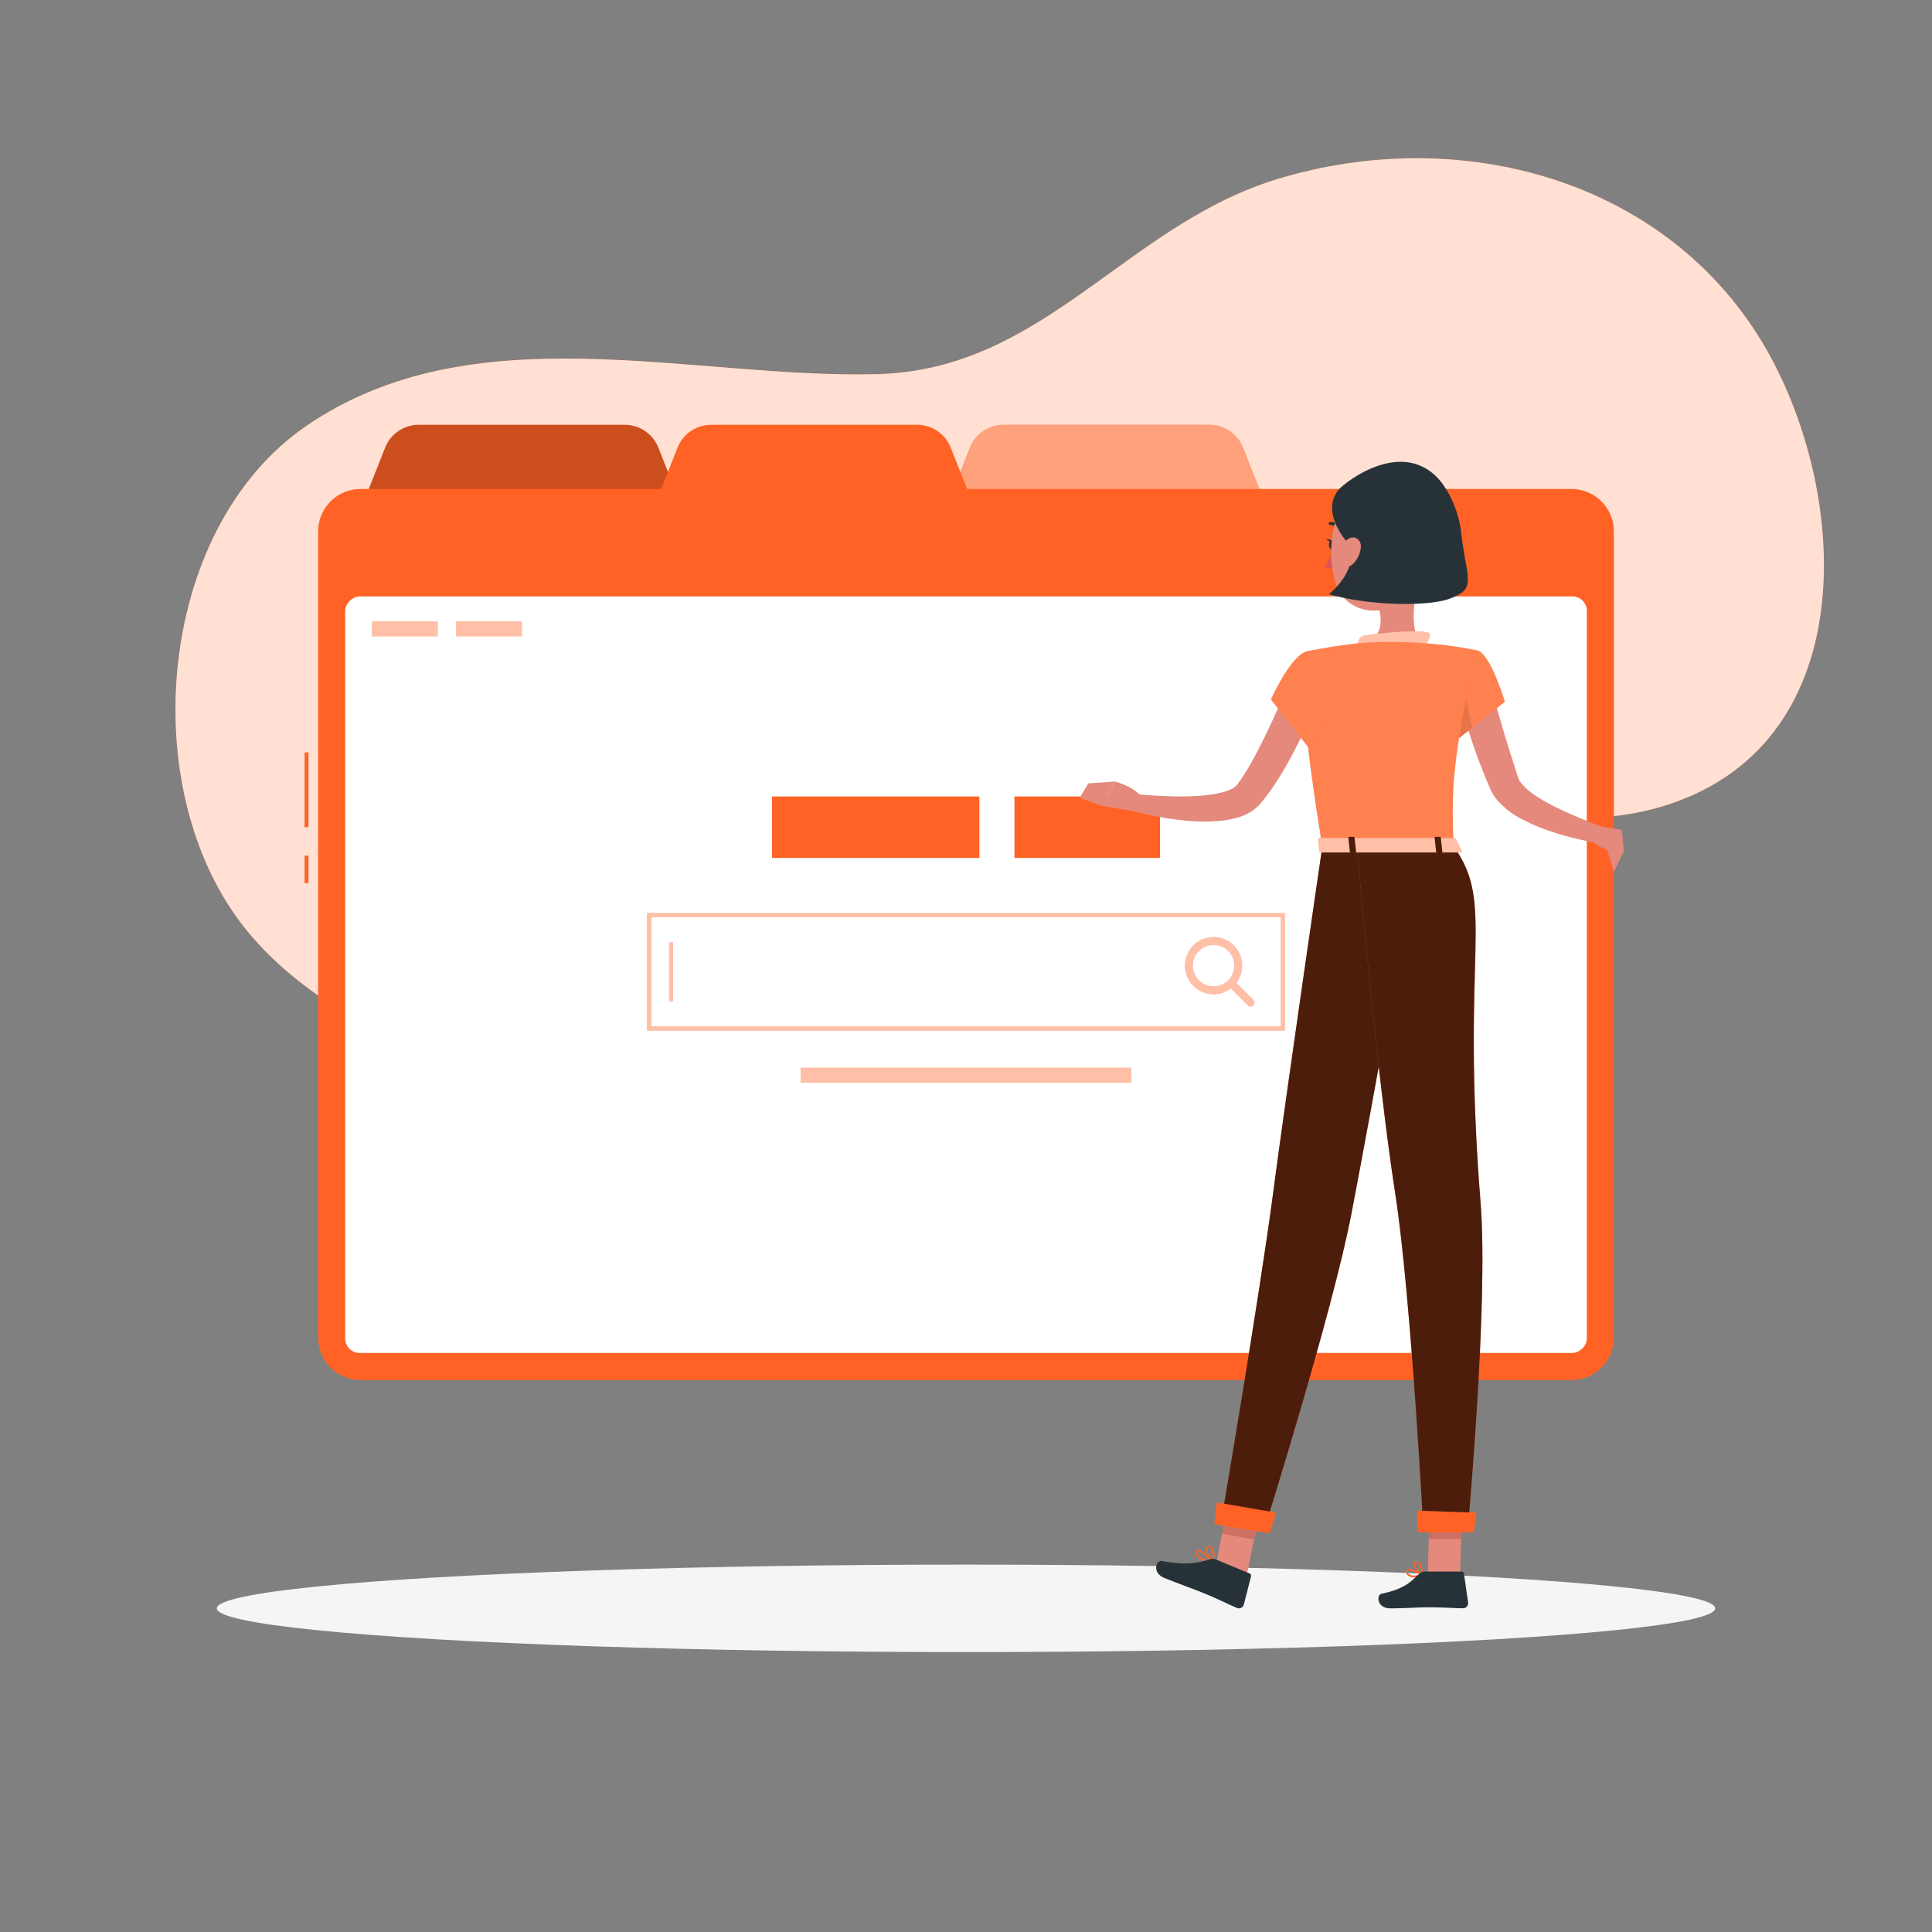 <svg xmlns="http://www.w3.org/2000/svg" viewBox="0 0 500 500"><rect x="0" y="0" width="500" height="500" fill="#808080" stroke="none"/><g id="freepik--background-simple--inject-72"><path d="M227.23,96.82C179.11,98.16,122.69,80.41,79.17,110.3,40.37,137,34.74,204.74,63.67,240.56c27.09,33.56,87.94,48.66,129.29,44.66,57.81-5.6,67.81-47.19,110.18-72.73,45.37-27.35,84.43,10.23,128.7-4.31C483,191.39,478.46,125.69,456,88.48c-25.48-42.22-78.34-56.42-125.31-42.17C291.42,58.23,270.23,95.63,227.23,96.82Z" style="fill:#FF6224"></path><path d="M227.23,96.82C179.11,98.16,122.69,80.41,79.17,110.3,40.37,137,34.74,204.74,63.67,240.56c27.09,33.56,87.94,48.66,129.29,44.66,57.81-5.6,67.81-47.19,110.18-72.73,45.37-27.35,84.43,10.23,128.7-4.31C483,191.39,478.46,125.69,456,88.48c-25.48-42.22-78.34-56.42-125.31-42.17C291.42,58.23,270.23,95.63,227.23,96.82Z" style="fill:#fff;opacity:0.8"></path></g><g id="freepik--Shadow--inject-72"><ellipse cx="250" cy="416.24" rx="193.89" ry="11.32" style="fill:#f5f5f5"></ellipse></g><g id="freepik--Tabs--inject-72"><path d="M313,109.94h-53.3a9.35,9.35,0,0,0-8.7,5.93l-4.75,12h80.21l-4.75-12A9.35,9.35,0,0,0,313,109.94Z" style="fill:#FF6224"></path><path d="M313,109.94h-53.3a9.35,9.35,0,0,0-8.7,5.93l-4.75,12h80.21l-4.75-12A9.35,9.35,0,0,0,313,109.94Z" style="fill:#fff;opacity:0.4"></path><path d="M161.68,109.94h-53.3a9.36,9.36,0,0,0-8.71,5.93l-4.75,12h80.22l-4.75-12A9.36,9.36,0,0,0,161.68,109.94Z" style="fill:#FF6224"></path><path d="M161.68,109.94h-53.3a9.36,9.36,0,0,0-8.71,5.93l-4.75,12h80.22l-4.75-12A9.36,9.36,0,0,0,161.68,109.94Z" style="opacity:0.2"></path><path d="M406.73,126.55H250.28l-4.22-10.68a9.37,9.37,0,0,0-8.71-5.93h-53.3a9.35,9.35,0,0,0-8.71,5.93l-4.22,10.68H93.27a11,11,0,0,0-10.94,10.94V346.21a11,11,0,0,0,10.94,10.94H406.73a11,11,0,0,0,10.94-10.94V137.49A11,11,0,0,0,406.73,126.55Z" style="fill:#FF6224"></path><rect x="152.1" y="91.58" width="195.8" height="321.33" rx="3.73" transform="translate(502.25 2.25) rotate(90)" style="fill:#fff"></rect><rect x="199.79" y="206.13" width="53.67" height="15.91" style="fill:#FF6224"></rect><rect x="262.54" y="206.13" width="37.67" height="15.91" style="fill:#FF6224"></rect><rect x="78.83" y="194.72" width="1" height="19.37" style="fill:#FF6224"></rect><rect x="78.83" y="221.44" width="1" height="7.11" style="fill:#FF6224"></rect><rect x="117.99" y="160.86" width="17.05" height="3.8" style="fill:#FF6224"></rect><rect x="96.21" y="160.86" width="17.05" height="3.8" style="fill:#FF6224"></rect><path d="M332.5,266.68h-165V236.32h165Zm-164-1h163V237.32h-163Z" style="fill:#FF6224"></path><rect x="173.17" y="243.91" width="1" height="15.19" style="fill:#FF6224"></rect><rect x="207.22" y="276.35" width="85.56" height="3.8" style="fill:#FF6224"></rect><path d="M314.08,257.29a7.38,7.38,0,1,1,5.21-12.6h0a7.38,7.38,0,0,1-5.21,12.6Zm0-12.76a5.38,5.38,0,1,0,3.8,1.58A5.38,5.38,0,0,0,314.08,244.53Z" style="fill:#FF6224"></path><path d="M323.64,260.47a1,1,0,0,1-.71-.29l-5.05-5.05a1,1,0,0,1,1.42-1.42l5.05,5.06a1,1,0,0,1,0,1.41A1,1,0,0,1,323.64,260.47Z" style="fill:#FF6224"></path><path d="M332.5,266.68h-165V236.32h165Zm-164-1h163V237.32h-163Z" style="fill:#fff;opacity:0.6"></path><rect x="173.17" y="243.91" width="1" height="15.19" style="fill:#fff;opacity:0.6"></rect><rect x="207.22" y="276.35" width="85.56" height="3.8" style="fill:#fff;opacity:0.6"></rect><rect x="117.99" y="160.86" width="17.05" height="3.8" style="fill:#fff;opacity:0.6"></rect><rect x="96.21" y="160.86" width="17.05" height="3.8" style="fill:#fff;opacity:0.6"></rect><g style="opacity:0.6"><path d="M314.08,257.29a7.38,7.38,0,1,1,5.21-12.6h0a7.38,7.38,0,0,1-5.21,12.6Zm0-12.76a5.38,5.38,0,1,0,3.8,1.58A5.38,5.38,0,0,0,314.08,244.53Z" style="fill:#fff"></path><path d="M323.64,260.47a1,1,0,0,1-.71-.29l-5.05-5.05a1,1,0,0,1,1.42-1.42l5.05,5.06a1,1,0,0,1,0,1.41A1,1,0,0,1,323.64,260.47Z" style="fill:#fff"></path></g></g><g id="freepik--Character--inject-72"><path d="M367.36,148.07c-1,5-3,15,.45,18.35,0,0-1.35,5-10.59,5-10.16,0-4.85-5-4.85-5,5.54-1.32,5.4-5.43,4.43-9.3Z" style="fill:#e4897b"></path><path d="M351.79,168.05c-1.37.2-.1-2.93.47-3.26,1.31-.78,18-2.35,17.81-.59a4.71,4.71,0,0,1-1.3,2.77C368,167.5,363.8,166.12,351.79,168.05Z" style="fill:#FF6224"></path><path d="M351.79,168.05c-1.37.2-.1-2.93.47-3.26,1.31-.78,18-2.35,17.81-.59a4.71,4.71,0,0,1-1.3,2.77C368,167.5,363.8,166.12,351.79,168.05Z" style="fill:#fff;opacity:0.6"></path><path d="M386,178.07c.52,2,1.09,4.2,1.71,6.3s1.21,4.26,1.86,6.38,1.31,4.26,2,6.37l1,3.18.26.79.1.28a1.15,1.15,0,0,0,.06.17,4.06,4.06,0,0,0,.46.81,15.16,15.16,0,0,0,4,3.59,47,47,0,0,0,5.51,3.12,122.34,122.34,0,0,0,12.18,5.07l-1,4.13a76.18,76.18,0,0,1-13.64-3.38,49,49,0,0,1-6.67-2.9,21.94,21.94,0,0,1-6.42-5,12,12,0,0,1-1.37-2.05c-.11-.19-.2-.39-.3-.6l-.21-.51-.34-.8c-.45-1.06-.9-2.12-1.32-3.2-.84-2.15-1.68-4.3-2.42-6.49s-1.48-4.38-2.15-6.6l-.94-3.36c-.31-1.15-.57-2.23-.84-3.49Z" style="fill:#e4897b"></path><path d="M389.46,181.61l-8.41,6.7-5.05,4s-.53-1.41-1.17-3.43c-1.22-3.9-2.81-10.08-1.71-12.92,1.73-4.5,5-8.56,9.14-7.66C385.74,169.09,389.46,181.61,389.46,181.61Z" style="fill:#FF6224"></path><path d="M389.46,181.61l-8.41,6.7-5.05,4s-.53-1.41-1.17-3.43c-1.22-3.9-2.81-10.08-1.71-12.92,1.73-4.5,5-8.56,9.14-7.66C385.74,169.09,389.46,181.61,389.46,181.61Z" style="fill:#fff;opacity:0.2"></path><path d="M381.05,188.31l-5.05,4s-.53-1.41-1.17-3.43l3-14.85Z" style="opacity:0.1"></path><path d="M338.21,168.57s-4,1.4,4,50.55h34c-.57-13.84-.59-22.38,6-50.8a100.28,100.28,0,0,0-14.45-1.9,107.4,107.4,0,0,0-15.44,0C345.73,167,338.21,168.57,338.21,168.57Z" style="fill:#FF6224"></path><path d="M338.21,168.57s-4,1.4,4,50.55h34c-.57-13.84-.59-22.38,6-50.8a100.28,100.28,0,0,0-14.45-1.9,107.4,107.4,0,0,0-15.44,0C345.73,167,338.21,168.57,338.21,168.57Z" style="fill:#fff;opacity:0.2"></path><polygon points="420.27 220.29 417.67 225.59 415.95 220 419.75 214.77 420.27 220.29" style="fill:#e4897b"></polygon><polygon points="322.67 407.63 314.51 405.74 318.33 386.71 326.49 388.6 322.67 407.63" style="fill:#e4897b"></polygon><polygon points="377.84 407.69 369.46 407.69 370.12 388.29 378.5 388.29 377.84 407.69" style="fill:#e4897b"></polygon><polygon points="318.33 386.72 316.28 396.91 324.52 398.41 326.5 388.61 318.33 386.72" style="fill:#ce6f64"></polygon><polygon points="378.5 388.29 370.12 388.29 369.79 398.29 378.17 398.29 378.5 388.29" style="fill:#ce6f64"></polygon><path d="M342.21,219.12s-9.44,64.5-12.76,89.84c-3.45,26.35-13.53,85.43-13.53,85.43l11.19,1.71s17.71-56.35,22.64-82c5.38-27.95,17.37-95,17.37-95Z" style="fill:#FF6224"></path><path d="M342.21,219.12s-9.44,64.5-12.76,89.84c-3.45,26.35-13.53,85.43-13.53,85.43l11.19,1.71s17.71-56.35,22.64-82c5.38-27.95,17.37-95,17.37-95Z" style="opacity:0.7"></path><path d="M351.19,219.12s4.87,57.49,9.91,89.89c4.07,26.17,7.29,87.35,7.29,87.35h11.42s5.44-59.08,3.37-85c-5.23-65.49,3.95-77.09-6.95-92.27Z" style="fill:#FF6224"></path><path d="M351.19,219.12s4.87,57.49,9.91,89.89c4.07,26.17,7.29,87.35,7.29,87.35h11.42s5.44-59.08,3.37-85c-5.23-65.49,3.95-77.09-6.95-92.27Z" style="opacity:0.7"></path><path d="M413.85,213.83l5.9.94L416,220s-5.78-2.09-5.55-5.56Z" style="fill:#e4897b"></path><path d="M365.94,408.18a2.38,2.38,0,0,1-1.6-.44,1.13,1.13,0,0,1-.33-1.05.68.68,0,0,1,.39-.56c1-.44,3.52,1.2,3.81,1.39a.2.2,0,0,1,.09.2.22.22,0,0,1-.15.16A10.26,10.26,0,0,1,365.94,408.18Zm-1.12-1.73a.62.62,0,0,0-.25,0,.3.3,0,0,0-.17.25.75.75,0,0,0,.21.71c.42.39,1.52.44,3,.15A7.23,7.23,0,0,0,364.82,406.45Z" style="fill:#FF6224"></path><path d="M368.1,407.88a.18.18,0,0,1-.1,0c-.8-.46-2.32-2.26-2.13-3.21a.69.69,0,0,1,.67-.55,1.05,1.05,0,0,1,.84.26c.91.81.92,3.22.92,3.33a.21.21,0,0,1-.1.17A.18.18,0,0,1,368.1,407.88Zm-1.42-3.39h-.09c-.26,0-.31.15-.33.24-.12.58.83,1.93,1.63,2.57a4.53,4.53,0,0,0-.78-2.64A.6.6,0,0,0,366.68,404.49Z" style="fill:#FF6224"></path><path d="M313.79,404.48h0c-1.35-.27-3.7-.89-4.22-2a1.08,1.08,0,0,1,0-1,.61.61,0,0,1,.51-.35c1.14-.14,3.59,2.72,3.87,3a.21.21,0,0,1-.16.33Zm-3.62-3h-.05a.25.25,0,0,0-.2.15.7.7,0,0,0,0,.67c.3.62,1.54,1.22,3.37,1.65C312.26,402.85,310.82,401.49,310.17,401.49Z" style="fill:#FF6224"></path><path d="M313.79,404.48a.21.21,0,0,1-.14-.07c-.75-.8-1.88-3.22-1.38-4a.72.72,0,0,1,.91-.23,1.44,1.44,0,0,1,.88.74c.64,1.21-.05,3.37-.08,3.46a.18.18,0,0,1-.14.13Zm-1-4c-.16,0-.2.07-.22.1-.3.49.39,2.32,1.09,3.28a4.53,4.53,0,0,0,0-2.8,1.05,1.05,0,0,0-.65-.54A.79.79,0,0,0,312.83,400.48Z" style="fill:#FF6224"></path><path d="M347.19,137.41a.39.39,0,0,1-.32-.16,3.16,3.16,0,0,0-2.52-1.38.4.4,0,1,1,0-.79,4,4,0,0,1,3.19,1.7.4.4,0,0,1-.09.56A.39.39,0,0,1,347.19,137.41Z" style="fill:#263238"></path><path d="M345,142.18a17.91,17.91,0,0,1-2.24,4.41,2.91,2.91,0,0,0,2.42.35Z" style="fill:#de5753"></path><path d="M345.53,141c0,.68-.31,1.24-.76,1.25s-.82-.51-.84-1.19.31-1.23.75-1.25S345.5,140.33,345.53,141Z" style="fill:#263238"></path><path d="M344.88,139.84l-1.64-.4S344.12,140.67,344.88,139.84Z" style="fill:#263238"></path><path d="M368.8,406.72h9.41a.66.66,0,0,1,.67.57l1.07,7.44a1.34,1.34,0,0,1-1.34,1.49c-3.28-.05-4.86-.25-9-.25-2.55,0-6.27.27-9.78.27s-3.7-3.48-2.24-3.79c6.56-1.42,7.6-3.36,9.81-5.22A2.21,2.21,0,0,1,368.8,406.72Z" style="fill:#263238"></path><path d="M314.67,403.59l8.69,3.61a.66.66,0,0,1,.4.78l-1.86,7.29a1.34,1.34,0,0,1-1.81.86c-3-1.31-4.4-2.09-8.22-3.68-2.35-1-7.32-2.75-10.57-4.1s-2.08-4.63-.61-4.36c6.6,1.22,9.74.41,12.49-.46A2.18,2.18,0,0,1,314.67,403.59Z" style="fill:#263238"></path><path d="M341.54,180a149.31,149.31,0,0,1-6.67,14.48c-1.23,2.36-2.53,4.71-4,7-.34.58-.74,1.15-1.11,1.72s-.76,1.15-1.19,1.71-.79,1.14-1.27,1.7l-.68.84-.34.42-.23.26-.27.29a12.09,12.09,0,0,1-4.73,2.92,22.54,22.54,0,0,1-4.52,1,41.79,41.79,0,0,1-8.42.14,80.87,80.87,0,0,1-15.82-2.86l.86-4.16c2.48.23,5.06.44,7.58.54s5.05.17,7.52.07a42,42,0,0,0,7.1-.78,15.35,15.35,0,0,0,3-.93,4.78,4.78,0,0,0,1.78-1.23l.89-1.24c.34-.45.65-1,1-1.48.64-1,1.26-2.07,1.87-3.14,1.21-2.15,2.34-4.41,3.46-6.66s2.16-4.58,3.21-6.9,2.07-4.68,3-7Z" style="fill:#e4897b"></path><path d="M293.61,210l-8.55-1.47,3.56-6.25s5.94,1.59,7.3,4.79Z" style="fill:#e4897b"></path><polygon points="279.42 206.5 281.65 202.74 288.62 202.26 285.06 208.52 279.42 206.5" style="fill:#e4897b"></polygon><path d="M368.13,137.79c-.18,8.31-.08,11.83-4.1,16.25-6,6.65-16.22,4.61-18.52-3.59-2.07-7.38-1.42-19.73,6.56-23.35A11.34,11.34,0,0,1,368.13,137.79Z" style="fill:#e4897b"></path><path d="M378.13,137.64h0c-.74-6-3.67-11.9-6.94-14.8-7.88-7-18.46-1.4-23.68,2.88-5.46,4.48-1.7,11.58,1.64,15.14a17.35,17.35,0,0,0,.58,3.77c-.52,3.28-2.71,6.53-5.78,9.15,10.39,3,25.6,3.25,31.22,1.16C382.43,152.25,379.5,150.13,378.13,137.64Z" style="fill:#263238"></path><path d="M352.19,141.64a6.92,6.92,0,0,1-1.9,4.17c-1.48,1.53-3,.65-3.27-1.16-.23-1.63.26-4.39,2.06-5.26S352.31,139.79,352.19,141.64Z" style="fill:#e4897b"></path><polygon points="314.27 394.43 328.61 396.87 330.24 391.46 314.89 388.83 314.27 394.43" style="fill:#FF6224"></polygon><polygon points="366.82 396.58 381.37 396.58 382.13 391.48 366.74 390.96 366.82 396.58" style="fill:#FF6224"></polygon><path d="M376.74,217.13l1.53,3c.12.24-.16.48-.55.48H342c-.3,0-.56-.15-.58-.35l-.3-3c0-.21.24-.39.58-.39h34.45A.6.6,0,0,1,376.74,217.13Z" style="fill:#FF6224"></path><path d="M376.74,217.13l1.53,3c.12.24-.16.48-.55.48H342c-.3,0-.56-.15-.58-.35l-.3-3c0-.21.24-.39.58-.39h34.45A.6.6,0,0,1,376.74,217.13Z" style="fill:#fff;opacity:0.6"></path><path d="M372.11,221H373c.18,0,.32-.1.31-.21l-.44-4c0-.12-.17-.21-.35-.21h-.93c-.18,0-.32.09-.31.21l.44,4C371.77,220.88,371.93,221,372.11,221Z" style="fill:#FF6224"></path><path d="M349.75,221h.92c.18,0,.33-.1.31-.21l-.43-4c0-.12-.17-.21-.36-.21h-.92c-.18,0-.32.09-.31.21l.43,4C349.4,220.88,349.56,221,349.75,221Z" style="fill:#FF6224"></path><path d="M372.11,221H373c.18,0,.32-.1.31-.21l-.44-4c0-.12-.17-.21-.35-.21h-.93c-.18,0-.32.09-.31.21l.44,4C371.77,220.88,371.93,221,372.11,221Z" style="opacity:0.7"></path><path d="M349.75,221h.92c.18,0,.33-.1.31-.21l-.43-4c0-.12-.17-.21-.36-.21h-.92c-.18,0-.32.09-.31.21l.43,4C349.4,220.88,349.56,221,349.75,221Z" style="opacity:0.7"></path><path d="M338.21,168.57c-4.17,1-9.29,12.44-9.29,12.44l9.91,12.7s10.24-14.49,8.87-18.91C346.28,170.19,343.26,167.34,338.21,168.57Z" style="fill:#FF6224"></path><path d="M338.21,168.57c-4.17,1-9.29,12.44-9.29,12.44l9.91,12.7s10.24-14.49,8.87-18.91C346.28,170.19,343.26,167.34,338.21,168.57Z" style="fill:#fff;opacity:0.2"></path></g></svg>